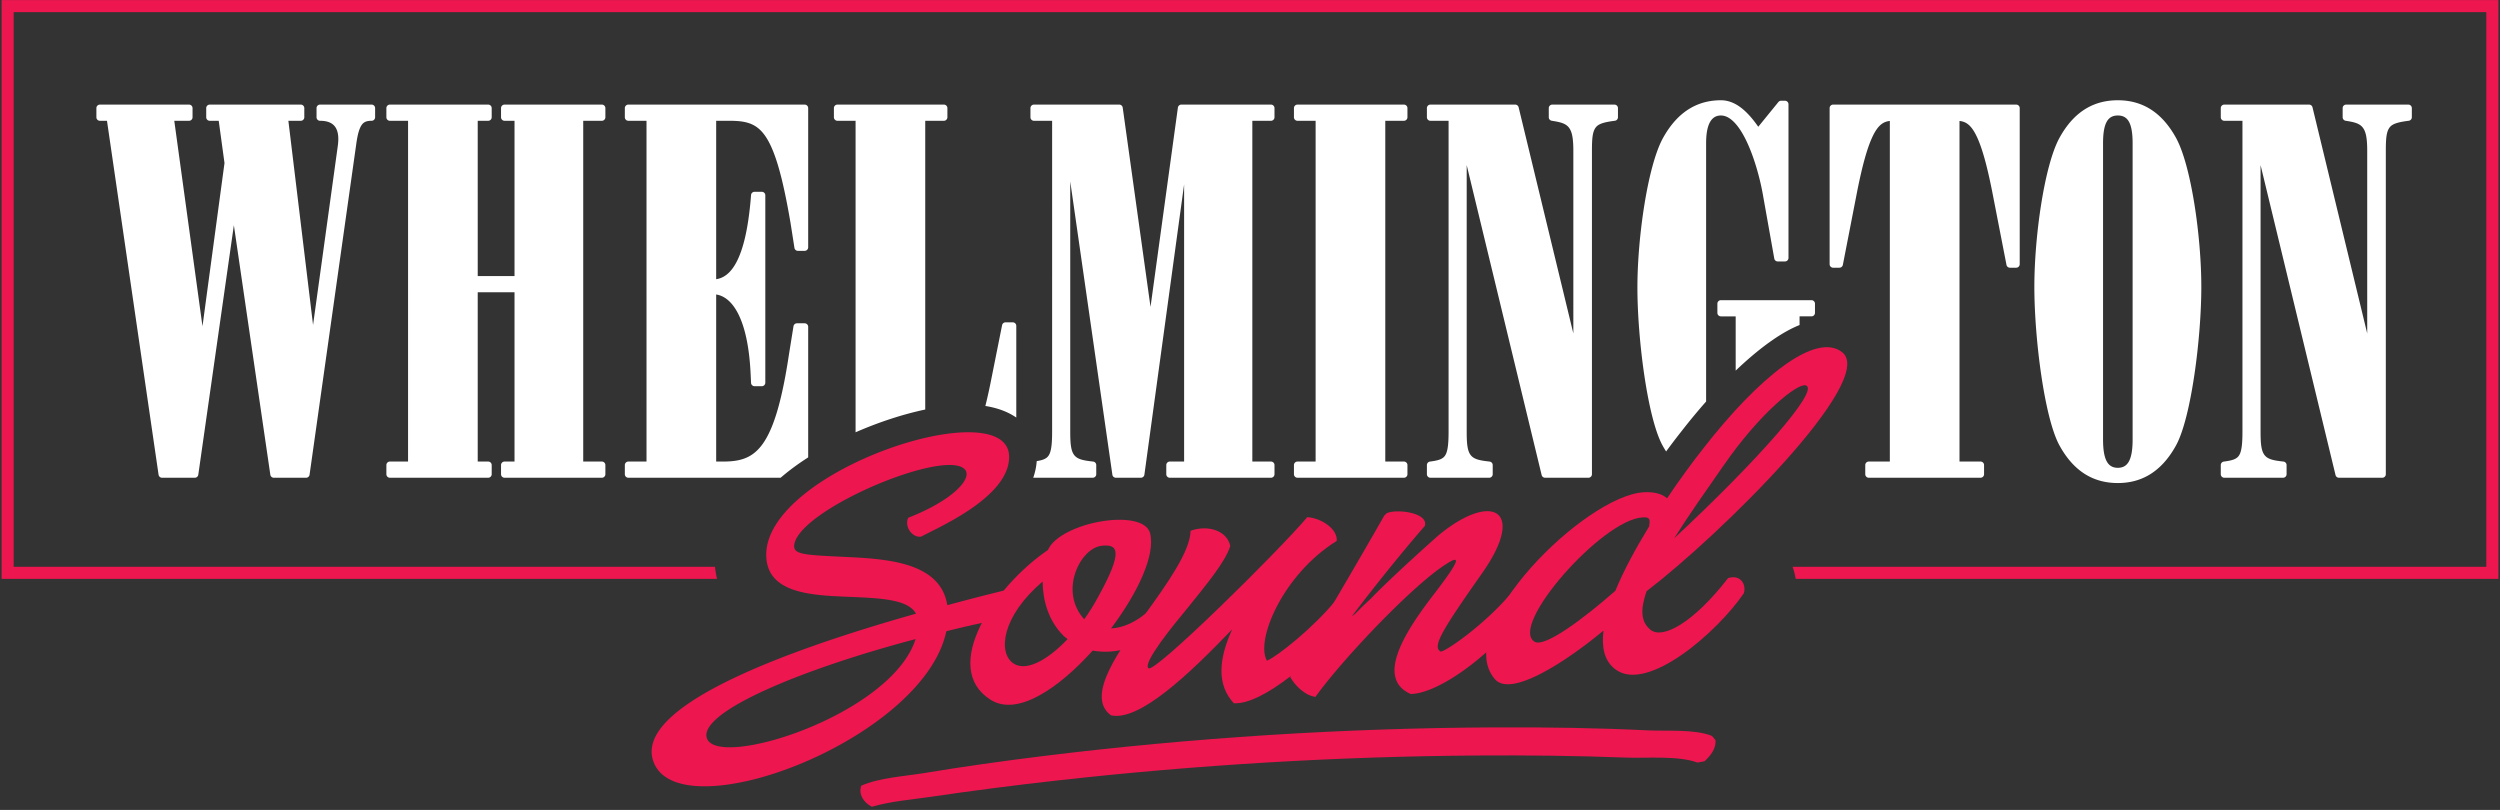 <svg viewBox="0 0 818 265" xmlns="http://www.w3.org/2000/svg" fill-rule="evenodd" clip-rule="evenodd" stroke-linejoin="round" stroke-miterlimit="2"><rect x="0" y="0" width="818" height="265" fill="#333333" stroke="none"/><path d="M255.43 156.317h-49.832a1.151 1.151 0 0 1-1.151-1.151v-2.995c0-.636.515-1.152 1.151-1.152h5.941V39.521h-5.941a1.15 1.15 0 0 1-1.151-1.151v-2.995a1.15 1.15 0 0 1 1.151-1.151h57.689a1.15 1.15 0 0 1 1.151 1.151v45.552a1.15 1.15 0 0 1-1.151 1.151h-2.207c-.567 0-1.05-.412-1.138-.973l-1.259-8.031c-1.857-10.92-3.648-18.384-5.671-23.47-1.903-4.786-3.962-7.378-6.55-8.713-2.232-1.151-4.821-1.37-7.922-1.37h-4.207v51.835c2.638-.394 4.837-2.187 6.618-5.55 2.236-4.221 3.79-10.781 4.639-20.111l.157-1.886a1.151 1.151 0 0 1 1.147-1.056h2.365c.635 0 1.151.515 1.151 1.151v61.314c0 .636-.516 1.151-1.151 1.151h-2.365a1.151 1.151 0 0 1-1.15-1.096l-.157-3.308c-.462-9.146-2.046-15.686-4.39-19.932-1.88-3.405-4.23-5.266-6.864-5.68v54.666h2.316c3.239 0 6.057-.372 8.527-1.733 2.89-1.593 5.27-4.532 7.36-9.648 2.197-5.378 4.035-13.081 5.671-24.047a.059.059 0 0 0 .002-.013l1.419-8.827a1.15 1.15 0 0 1 1.137-.968h2.522a1.15 1.15 0 0 1 1.151 1.151v42.723c-3.278 2.096-6.318 4.327-9.008 6.66zm24.516-14.872V39.521h-5.941a1.151 1.151 0 0 1-1.152-1.151v-2.995c0-.636.516-1.151 1.152-1.151h34.833c.636 0 1.152.515 1.152 1.151v2.995c0 .636-.516 1.151-1.152 1.151h-6.099v94.474c-7.271 1.542-15.186 4.118-22.793 7.45zm42.466-8.61a173.751 173.751 0 0 0 1.69-7.53l3.783-18.912c.107-.538.58-.926 1.129-.926h2.364c.636 0 1.151.516 1.151 1.152v30.006c-2.659-1.839-6.059-3.145-10.117-3.79zm16.808 18.04c1.49-.241 2.583-.547 3.358-1.214.646-.555 1.02-1.371 1.272-2.565.304-1.443.405-3.367.405-5.959V39.521h-5.942a1.15 1.15 0 0 1-1.151-1.151v-2.995a1.15 1.15 0 0 1 1.151-1.151h27.899a1.15 1.15 0 0 1 1.14.992l9.096 65.211 8.956-65.209a1.15 1.15 0 0 1 1.141-.994h29.317a1.15 1.15 0 0 1 1.151 1.151v2.995a1.15 1.15 0 0 1-1.151 1.151h-6.099v111.498h6.099c.636 0 1.151.516 1.151 1.152v2.995c0 .635-.515 1.151-1.151 1.151h-33.1a1.152 1.152 0 0 1-1.152-1.151v-2.995c0-.636.516-1.152 1.152-1.152h4.68V60.325l-12.997 94.997c-.078.57-.565.995-1.14.995h-8.197a1.151 1.151 0 0 1-1.139-.988l-13.786-95.961v81.769c0 4.032.211 6.392 1.344 7.814 1.095 1.372 3.016 1.728 6.143 2.075a1.152 1.152 0 0 1 1.024 1.145v2.995c0 .635-.515 1.151-1.151 1.151h-19.23c-.082 0-.161-.009-.238-.025a20.624 20.624 0 0 0 1.145-5.417zm205.93-3.153a34.166 34.166 0 0 1-1.189-2.013c-4.923-9.009-8.229-35.096-8.199-51.857.029-16.475 3.396-39.7 8.379-48.71 5.194-9.391 12.122-12.337 18.937-12.337 4.251 0 8.157 2.814 12.225 8.675l6.584-8.092c.219-.269.547-.425.893-.425h1.261c.636 0 1.152.515 1.152 1.151v50.281c0 .636-.516 1.151-1.152 1.151h-2.364c-.558 0-1.036-.4-1.134-.949l-3.625-20.333-.002-.013c-.836-5.014-3-13.708-6.377-19.858-1.078-1.965-2.275-3.665-3.605-4.868-1.182-1.069-2.459-1.737-3.856-1.737-3.01 0-4.838 2.663-4.838 9.093v84.495a206.164 206.164 0 0 0-8.023 9.687 240.355 240.355 0 0 0-5.067 6.659zm22.766-26.455v-17.752h-4.838a1.152 1.152 0 0 1-1.152-1.152v-2.995c0-.635.516-1.151 1.152-1.151h29.632c.636 0 1.152.516 1.152 1.151v2.995c0 .636-.516 1.152-1.152 1.152h-3.892v2.836c-6.022 2.384-13.272 7.632-20.902 14.916zm-467.765 35.05h-10.56a1.152 1.152 0 0 1-1.14-.985L76.522 73.697l-11.641 81.631a1.152 1.152 0 0 1-1.14.989H53.023a1.15 1.15 0 0 1-1.139-.985L35.004 39.521H32.69a1.15 1.15 0 0 1-1.151-1.151v-2.995a1.15 1.15 0 0 1 1.151-1.151h29.16a1.15 1.15 0 0 1 1.151 1.151v2.995a1.15 1.15 0 0 1-1.151 1.151h-4.827l9.23 67.227 7.202-53.403-1.892-13.824h-2.936a1.15 1.15 0 0 1-1.151-1.151v-2.995a1.15 1.15 0 0 1 1.151-1.151h29.79c.636 0 1.152.515 1.152 1.151v2.995c0 .636-.516 1.151-1.152 1.151h-4.06l8.077 66.803 8.083-58.497v-.005c.417-2.913.12-5.042-.938-6.429-1.005-1.318-2.682-1.872-4.857-1.872a1.15 1.15 0 0 1-1.151-1.151v-2.995a1.15 1.15 0 0 1 1.151-1.151h16.865c.636 0 1.152.515 1.152 1.151v2.995c0 .636-.516 1.151-1.152 1.151-.872 0-1.601.102-2.208.424-.679.36-1.175 1.001-1.595 1.984-.516 1.208-.891 2.869-1.204 5.111v.002l-15.289 108.285a1.15 1.15 0 0 1-1.14.99zm60.731-120.942v2.995a1.15 1.15 0 0 1-1.151 1.151h-3.42l.001 50.815h12.04V39.521h-3.262a1.15 1.15 0 0 1-1.151-1.151v-2.995a1.15 1.15 0 0 1 1.151-1.151h31.839c.636 0 1.152.515 1.152 1.151v2.995c0 .636-.516 1.151-1.152 1.151h-6.099v111.498h6.099c.636 0 1.152.516 1.152 1.152v2.995c0 .635-.516 1.151-1.152 1.151H165.09a1.151 1.151 0 0 1-1.151-1.151v-2.995c0-.636.515-1.152 1.151-1.152h3.262V95.634h-12.041v55.385h3.42c.636 0 1.151.516 1.151 1.152v2.995c0 .635-.515 1.151-1.151 1.151h-32.154a1.152 1.152 0 0 1-1.152-1.151v-2.995c0-.636.516-1.152 1.152-1.152h5.941V39.521h-5.941a1.151 1.151 0 0 1-1.152-1.151v-2.995c0-.636.516-1.151 1.152-1.151h32.154a1.15 1.15 0 0 1 1.151 1.151zm263.649-1.151h34.834c.635 0 1.151.515 1.151 1.151v2.995c0 .636-.516 1.151-1.151 1.151h-6.099v111.498h6.099c.635 0 1.151.516 1.151 1.152v2.995c0 .635-.516 1.151-1.151 1.151h-34.834a1.152 1.152 0 0 1-1.152-1.151v-2.995c0-.636.516-1.152 1.152-1.152h5.941V39.521h-5.941a1.151 1.151 0 0 1-1.152-1.151v-2.995c0-.636.516-1.151 1.152-1.151zm90.267 74.877V49.403c0-4.089-.395-6.407-1.56-7.788-1.13-1.338-2.94-1.692-5.511-2.108a1.152 1.152 0 0 1-.967-1.137v-2.995a1.15 1.15 0 0 1 1.151-1.151h20.333a1.15 1.15 0 0 1 1.151 1.151v2.995c0 .578-.429 1.067-1.002 1.142-1.72.224-3.086.46-4.165.829-.899.308-1.575.699-2.057 1.307-1.116 1.403-1.287 3.726-1.287 7.755v105.763c0 .635-.515 1.151-1.151 1.151h-14.186a1.15 1.15 0 0 1-1.119-.881L479.903 54.02v87.117c0 4.032.211 6.392 1.345 7.814 1.094 1.372 3.016 1.728 6.142 2.075a1.153 1.153 0 0 1 1.025 1.145v2.995c0 .635-.516 1.151-1.152 1.151h-19.229a1.152 1.152 0 0 1-1.152-1.151v-2.995c0-.577.426-1.064.997-1.141 2.046-.277 3.471-.553 4.42-1.369.645-.555 1.019-1.371 1.271-2.565.304-1.443.405-3.367.405-5.959V39.521h-5.941a1.151 1.151 0 0 1-1.152-1.151v-2.995c0-.636.516-1.151 1.152-1.151h27.741c.531 0 .994.364 1.119.88l17.904 73.997zM660.85 35.375v51.069c0 .636-.516 1.151-1.152 1.151h-2.049a1.15 1.15 0 0 1-1.13-.931l-4.728-24.27c-1.678-8.388-3.221-13.821-4.809-17.318-1.09-2.4-2.164-3.829-3.351-4.634-.783-.53-1.606-.77-2.484-.865v111.442h6.887c.636 0 1.152.516 1.152 1.152v2.995c0 .635-.516 1.151-1.152 1.151h-36.567a1.152 1.152 0 0 1-1.152-1.151v-2.995c0-.636.516-1.152 1.152-1.152h6.887V39.577c-.878.095-1.701.335-2.484.865-1.187.805-2.261 2.234-3.351 4.634-1.588 3.497-3.131 8.93-4.809 17.318l-4.728 24.27a1.15 1.15 0 0 1-1.13.931h-2.049a1.15 1.15 0 0 1-1.151-1.151V35.375a1.15 1.15 0 0 1 1.151-1.151h59.895c.636 0 1.152.515 1.152 1.151zm4.79 58.477c0-16.464 3.276-39.696 8.199-48.705 5.131-9.39 12.054-12.342 19.117-12.342 6.98 0 13.904 2.95 19.057 12.34 4.943 9.01 8.259 32.24 8.259 48.707 0 16.761-3.316 42.849-8.259 51.859-5.153 9.39-12.077 12.34-19.057 12.34-7.063 0-13.986-2.952-19.117-12.342-4.923-9.009-8.199-35.097-8.199-51.857zm22.478-46.971v96.936c0 6.854 1.685 9.251 4.838 9.251s4.838-2.397 4.838-9.251V46.881c0-6.84-1.692-9.093-4.838-9.093-3.147 0-4.838 2.253-4.838 9.093zm86.436 62.22V49.403c0-4.089-.395-6.407-1.56-7.788-1.13-1.338-2.94-1.692-5.511-2.108a1.152 1.152 0 0 1-.967-1.137v-2.995a1.15 1.15 0 0 1 1.151-1.151H788a1.15 1.15 0 0 1 1.151 1.151v2.995c0 .578-.429 1.067-1.002 1.142-1.72.224-3.086.46-4.165.829-.899.308-1.575.699-2.057 1.307-1.116 1.403-1.287 3.726-1.287 7.755v105.763c0 .635-.515 1.151-1.151 1.151h-14.186a1.15 1.15 0 0 1-1.119-.881L739.659 54.02v87.117c0 4.032.211 6.392 1.345 7.814 1.094 1.372 3.016 1.728 6.142 2.075a1.153 1.153 0 0 1 1.025 1.145v2.995c0 .635-.516 1.151-1.152 1.151H727.79a1.152 1.152 0 0 1-1.152-1.151v-2.995c0-.577.426-1.064.997-1.141 2.046-.277 3.471-.553 4.42-1.369.645-.555 1.019-1.371 1.271-2.565.304-1.443.405-3.367.405-5.959V39.521h-5.941a1.151 1.151 0 0 1-1.152-1.151v-2.995c0-.636.516-1.151 1.152-1.151h27.741c.531 0 .994.364 1.119.88l17.904 73.997z" fill="white"/><path d="M234.615 189.415H.523V.023h816.954v189.392h-229.93a20.912 20.912 0 0 0-1.013-3.953h226.989V3.977H4.477v181.485h229.464a31.73 31.73 0 0 0 .674 3.953z" fill="rgb(237,22,79)"/><path d="M213.506 248.239c6.492 24.854 88.543-5.648 96.135-41.696 6.611-1.67 13.432-3.152 20.066-4.423 3.358-.788 3.433-8.398.496-9.034l-.904-.05a679.899 679.899 0 0 0-19.334 4.983c-2.305-14.38-20.461-15.167-33.906-15.817-13.445-.649-16.754-.765-16.145-4.201 2.34-11.838 50.655-31.85 55.989-24.142 2.073 3.086-4.641 10.065-18.744 15.557-1.329 3.076 1.471 6.622 4.247 6.167 4.754-2.668 28.515-12.601 28.777-25.824.663-22.152-79.837 3.86-79.468 31.958.198 12.497 14.741 13.086 27.377 13.58 10.231.429 19.059.837 21.621 5.497-47.679 13.471-90.441 30.77-86.207 47.445zm17.726-6.894c-2.164-8.285 29.593-21.967 68.345-32.238-7.911 24.958-65.542 42.988-68.345 32.238z" fill="rgb(237,22,79)" fill-rule="nonzero"/><path d="M324.101 228.95c8.82 5.611 22.4-3.853 33.425-16.077 7.482 1.383 16.553-1.025 23.562-8.121.442-2.827-1.737-6.007-4.99-5.125-4.089 3.831-8.483 5.778-12.573 6.006 8.57-11.386 14.668-24.035 12.764-31.233-2.369-8.373-29.418-3.56-33.411 5.569-17.547 11.888-35.373 38.501-18.777 48.981zm7.439-11.923c-5.099-3.518-3.762-15.4 9.613-26.754.035 6.002 1.822 12.906 7.005 17.92.416.277.737.659 1.153.936-7.185 7.507-13.918 10.585-17.771 7.898zm22.568-15.17c-7.207-9.004-.744-22.273 6.205-23.262 5.564-.711 7.3 1.693-.97 16.665-1.451 2.683-2.919 5.066-4.592 7.361l-.643-.764z" fill="rgb(237,22,79)" fill-rule="nonzero"/><path d="M363.512 234.053c9.223 2.086 25.567-13.437 39.655-28.133-4.546 9.96-4.982 18.29.551 24.185 9.139.59 27.024-14.219 38.707-28.981.077-4.007-2.03-5.89-5.272-4.808-7.395 9.119-19.28 18.488-22.605 19.875-3.87-6.588 5.129-28.205 22.826-39.201.387-3.824-5.023-7.524-9.64-7.766-9.102 10.815-49.972 51.224-51.973 49.435-1.902-1.795 7.931-13.852 12.901-19.834 5.988-7.439 12.364-15.1 13.881-20.188-1.082-5.043-7.295-6.998-12.986-4.978-.126 6.711-7.454 17.027-14.883 27.349-7.605 10.731-19.92 26.73-11.162 33.045z" fill="rgb(237,22,79)" fill-rule="nonzero"/><path d="M461.587 227.071c9.2-.114 26.996-12.916 38.995-29.197.076-4.006-2.412-5.568-5.277-4.908-7.468 9.623-21.214 19.698-23.886 20.247-2.987-1.534.597-7.238 13.387-25.464 14.841-20.943 3.4-26.908-13.826-12.837-1.529 1.287-16.205 14.415-22.444 20.968-.858.748-2.759 2.555-4.653 4.462a7.368 7.368 0 0 1-1.53 1.287c5.307-7.101 15.683-20.189 23.866-29.553 1.251-4.472-9.723-5.66-12.538-4.102l-.759.743c-7.377 13.02-20.721 35.68-30.774 52.753 1.12 2.139 4.441 6.056 8.271 6.542 8.63-12.089 32.065-36.814 42.898-43.524 5.696-3.72 3.037.631-4.613 10.565-7.645 10.033-19.322 26.696-7.117 32.018z" fill="rgb(237,22,79)" fill-rule="nonzero"/><path d="M528.582 219.025c10.443 7.822 33.436-12.276 42.033-24.964.825-3.148-1.343-6.129-5.178-4.914-11.666 15.061-21.596 20.019-25.371 16.928-3.248-2.62-3.372-6.616-1.306-12.635 24.184-18.463 75.299-68.951 64.079-78.13-8.698-7.019-27.553 8.344-45.479 31.36-3.645 4.607-7.828 10.344-11.893 16.375-1.58-1.413-4.124-2.171-7.616-1.976-19.153 1.07-63.159 44.456-48.716 61.161 5.244 6.111 23.391-5.81 35.535-15.895-.696 5.442.259 9.992 3.912 12.69zm-26.422-9.031c-8.686-5.018 21.983-39.954 35.251-40.695 2.294-.128 2.621.354 2.167 2.981-4.309 7.045-8.302 14.373-11.032 21.03-10.494 9.192-23.077 18.601-26.386 16.684zm45.638-33.871c4.687-7.466 10.437-15.593 16.087-23.713 11.943-17.279 24.204-27.07 26.948-26.323 4.877 1.329-15.926 24.806-43.035 50.036zm7.645 73.386l2.262-.415c2.002-1.791 3.936-4.362 3.581-6.956l-1.148-1.341c-5.584-2.286-14.727-1.523-20.69-1.813-16.671-.812-33.387-1.059-50.082-.986-49.639.216-99.297 3.353-148.429 9.429-12.904 1.595-25.775 3.407-38.576 5.524-6.385 1.056-14.699 1.508-20.577 4.135-.904 2.823.687 5.41 3.473 6.889 6.264-1.835 13.364-2.375 19.868-3.337 13.612-2.015 27.279-3.751 40.975-5.284 45.516-5.092 91.431-7.842 137.333-8.153 16.187-.11 32.383.062 48.556.681 6.833.261 16.97-.721 23.454 1.627z" fill="rgb(237,22,79)" fill-rule="nonzero"/></svg>